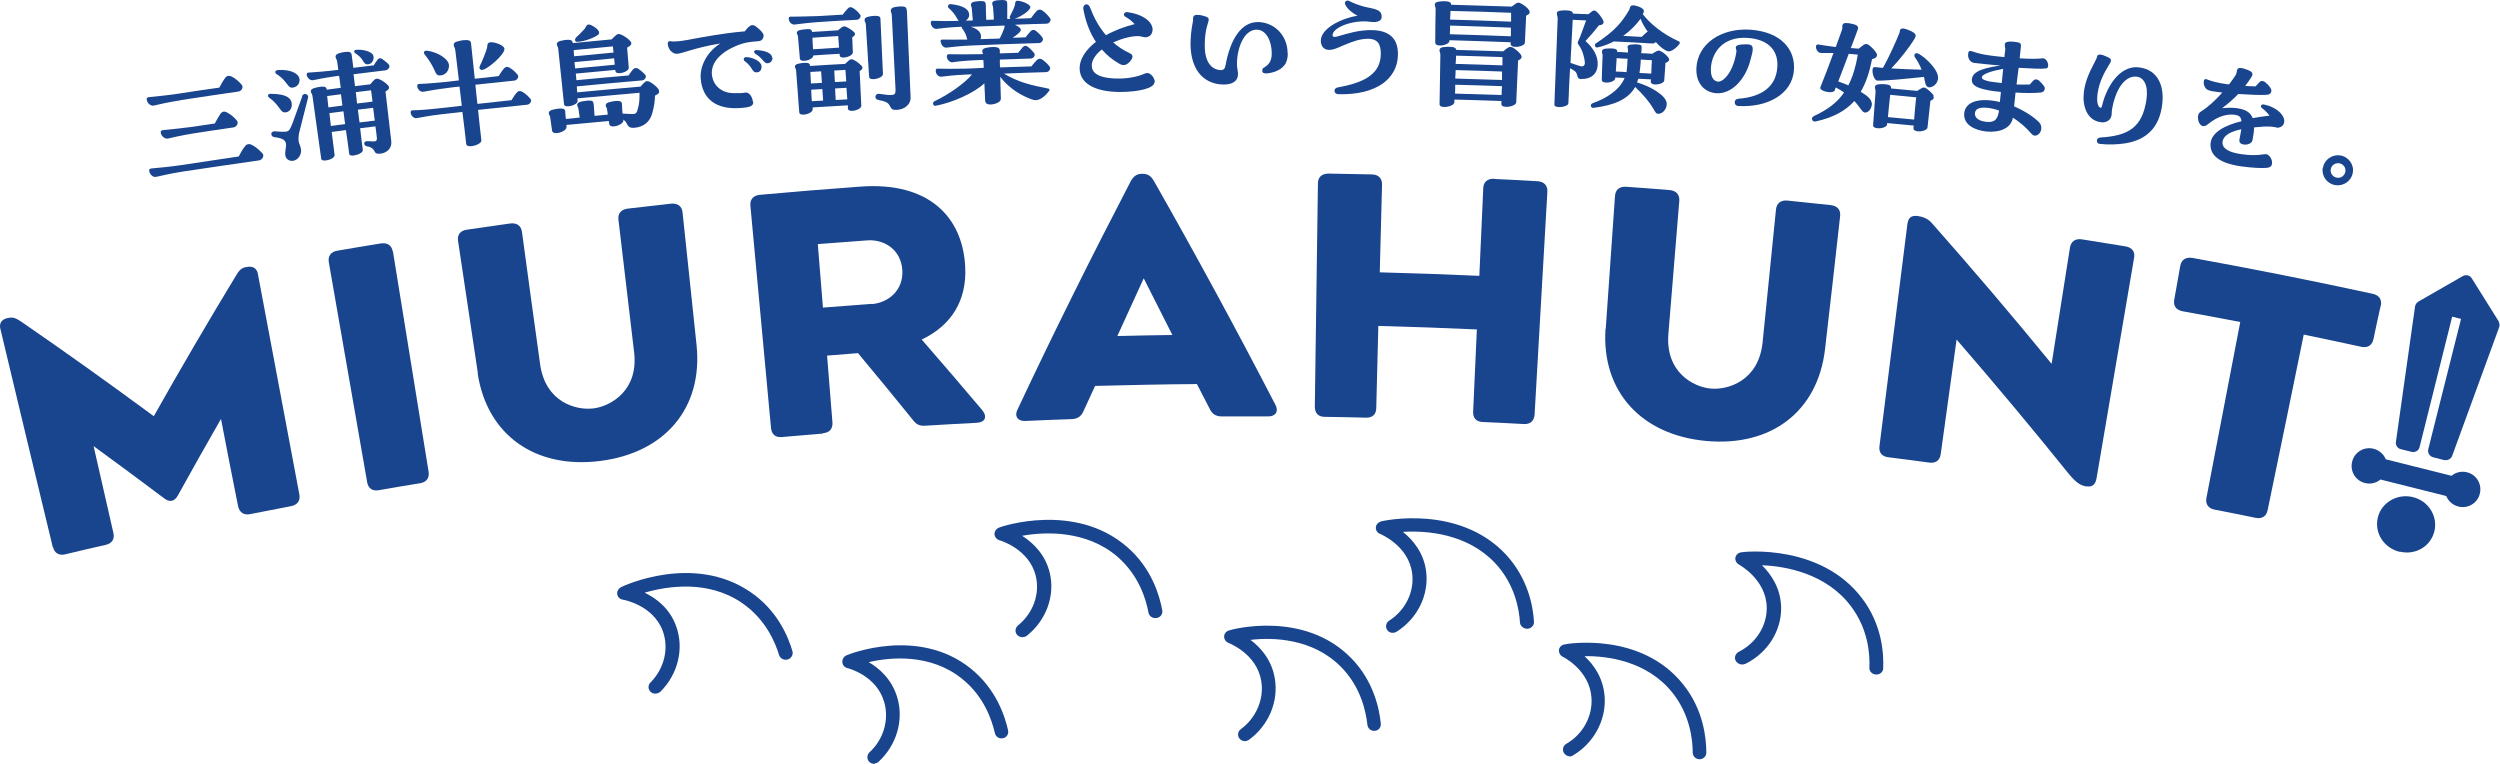 <?xml version="1.0" encoding="UTF-8"?>
<svg id="_レイヤー_1" data-name="レイヤー_1" xmlns="http://www.w3.org/2000/svg" version="1.1" viewBox="0 0 1212.7 370.6">
  <!-- Generator: Adobe Illustrator 29.1.0, SVG Export Plug-In . SVG Version: 2.1.0 Build 142)  -->
  <defs>
    <style>
      .st0 {
        fill: #19448e;
      }
    </style>
  </defs>
  <g>
    <path class="st0" d="M424.4,370.5c-1,.1-2-.2-2.8-1-1.2-1.3-1.1-3.4.2-4.6,6.8-6.2,9.6-15.8,7.1-24.4-3.8-13-17.7-16.4-17.8-16.4-1.4-.3-2.4-1.5-2.5-2.9-.1-1.4.7-2.7,2-3.3,1.2-.6,34.9-14,60.3,6.4,12.3,9.9,16.6,23.1,18.1,30,.4,1.7-.7,3.5-2.5,3.8-1.8.4-3.5-.7-3.9-2.5-1.4-6.1-5.2-17.8-16-26.4-15.2-12.2-34.6-10.5-45.2-8,5.2,3,11.3,8.4,13.9,17.3,3.2,11-.5,23.1-9.1,31-.5.5-1.2.8-1.8.8Z"/>
    <path class="st0" d="M496.2,309.1c-1,0-2.1-.3-2.8-1.1-1.2-1.4-1-3.4.4-4.6,7.3-5.9,10.8-15.3,8.6-24.1-3.2-13.1-17.4-17.2-17.5-17.2-1.4-.4-2.4-1.6-2.5-3,0-1.4.9-2.7,2.3-3.2,1.3-.6,36.7-12.4,61.9,9.3,12.2,10.5,15.9,23.9,17.2,30.9.3,1.8-.9,3.4-2.8,3.7-1.8.3-3.6-.9-3.9-2.6-1.1-6.2-4.5-18-15.1-27.2-15.1-12.9-35.1-12.1-46.2-10.1,5.2,3.3,11.2,8.9,13.4,17.9,2.7,11.1-1.7,23.1-11,30.5-.6.5-1.2.7-1.9.7Z"/>
    <path class="st0" d="M318.5,336.4c-1,.2-2.1,0-2.9-.8-1.3-1.2-1.4-3.3,0-4.6,6.6-6.7,9-16.4,5.9-24.9-4.7-12.7-19.2-15.2-19.3-15.2-1.5-.2-2.6-1.3-2.8-2.7-.2-1.4.6-2.7,1.9-3.4,1.3-.7,35.1-16.4,62.6,2.3,13.3,9,18.5,21.9,20.5,28.8.5,1.7-.6,3.5-2.3,4-1.8.5-3.7-.5-4.2-2.2-1.8-6-6.5-17.4-18.1-25.3-16.4-11.2-36.2-8.1-47.1-4.9,5.6,2.7,12.2,7.6,15.3,16.3,3.9,10.8.9,23.1-7.5,31.6-.5.5-1.2.8-1.8,1Z"/>
    <path class="st0" d="M761.1,366.8c-1,0-1.9-.7-2.5-1.6-.9-1.5-.4-3.5,1.2-4.4,8-4.6,12.8-13.3,12.2-22.3-.9-13.5-13.7-19.8-13.9-19.9-1.3-.6-2-2-1.9-3.3.2-1.4,1.3-2.5,2.7-2.7,1.4-.4,37.1-6.2,57.5,19.3,9.9,12.3,11.3,26.1,11.3,33.2,0,1.8-1.5,3.2-3.3,3.2-1.8,0-3.3-1.5-3.3-3.2,0-6.3-1.3-18.5-10-29.3-12.3-15.2-31.5-17.7-42.5-17.5,4.5,4.1,9.2,10.6,9.8,19.9.7,11.4-5.5,22.5-15.5,28.3-.6.4-1.3.5-2,.4Z"/>
    <path class="st0" d="M603.8,359.5c-1,0-2-.5-2.6-1.3-1.1-1.4-.7-3.5.7-4.5,7.4-5.4,11.4-14.6,9.9-23.4-2.2-13.3-15.7-18.3-15.8-18.4-1.3-.5-2.2-1.7-2.2-3.1,0-1.4,1-2.6,2.4-3,1.3-.5,36.2-9.9,59.1,13.3,11.1,11.2,13.8,24.9,14.5,31.9.2,1.8-1.1,3.4-2.9,3.5-1.8.2-3.4-1.1-3.6-2.9-.7-6.3-3.1-18.3-12.8-28.1-13.7-13.9-33.1-14.4-43.9-13.1,4.8,3.6,10.3,9.6,11.8,18.8,1.9,11.3-3.2,22.9-12.6,29.7-.6.4-1.2.6-1.9.6Z"/>
    <path class="st0" d="M844.5,322.3c-1-.2-2-.8-2.5-1.7-.9-1.6-.2-3.5,1.4-4.4,8.4-4.2,13.8-12.6,13.6-21.7-.3-13.5-13.3-20.5-13.4-20.6-1.3-.7-2-2.1-1.8-3.4.3-1.4,1.4-2.4,2.9-2.6,1.4-.3,38.6-4.2,58.6,22.4,9.7,12.8,10.5,26.7,10.2,33.9,0,1.8-1.7,3.1-3.5,3-1.9-.1-3.3-1.6-3.2-3.4.3-6.3-.5-18.6-9-29.8-12-15.9-31.8-19.4-43.1-19.8,4.4,4.3,9.1,11.1,9.3,20.4.2,11.5-6.7,22.2-17.3,27.4-.7.3-1.4.4-2,.3Z"/>
    <path class="st0" d="M675.6,307c-1,0-2.1-.5-2.7-1.4-1-1.5-.6-3.5.9-4.5,7.9-5,12.4-14,11.2-23-1.7-13.4-15.3-19-15.5-19.1-1.4-.5-2.2-1.8-2.1-3.2.1-1.4,1.2-2.5,2.6-2.9,1.4-.4,37.8-8.2,60.5,16.1,10.9,11.8,13.2,25.5,13.6,32.6.1,1.8-1.3,3.3-3.2,3.4-1.9,0-3.5-1.3-3.6-3.1-.4-6.3-2.4-18.4-12-28.7-13.6-14.5-33.5-15.9-44.8-15.2,4.8,3.8,10.2,10.1,11.3,19.3,1.4,11.4-4.3,22.8-14.3,29.1-.6.4-1.3.6-2,.5Z"/>
  </g>
  <g>
    <path class="st0" d="M25.6,265.4C17.1,230.1,8.6,194.9.2,159.6c-.6-2.3.1-4.5,3.3-5.3.1,0,.2,0,.3,0,2.3-.6,3.6-.2,6.6,1.8,21.8,15,43.2,30.3,64.2,45.8,13-23.1,26.4-46,40.3-68.9,1.6-2.6,2.9-3.2,4.7-3.5,0,0,.1,0,.2,0,3.5-.7,5,1.4,5.3,3.4,6.7,35.6,13.4,71.3,20.1,106.9.6,3-.9,5.1-3.9,5.7-6.7,1.3-13.3,2.6-20,3.9-3,.6-5.1-.8-5.8-3.8-2.8-14.1-5.6-28.2-8.3-42.4-7.1,12.3-14,24.7-20.9,37.1-1.6,3-4.1,3.5-6.7,1.4-11.3-8.5-22.7-16.9-34.2-25.3,3.2,14,6.4,28.1,9.6,42.1.7,3-.7,5.1-3.7,5.8-6.6,1.5-13.2,3-19.7,4.6-3,.7-5.2-.6-5.9-3.6Z"/>
    <path class="st0" d="M190.6,121.9c5.8,35.6,11.5,71.3,17.3,106.9.5,3-1,5.1-4.1,5.6-6.7,1.1-13.4,2.2-20.1,3.4-3.1.5-5.1-.9-5.6-3.9-6.2-35.6-12.4-71.1-18.6-106.7-.5-3,1-5.1,4.2-5.6,7-1.2,14-2.4,21-3.5,3.2-.5,5.3.9,5.8,3.9Z"/>
    <path class="st0" d="M231.8,181c-3.2-21.4-6.4-42.7-9.6-64.1-.5-3,1.1-5.1,4.4-5.5,7-1,14-2,20.9-3,3.2-.4,5.3,1.1,5.7,4.1,2.9,21.4,5.8,42.8,8.8,64.2,2.6,18.5,17.5,22.5,26,21.4,8.3-1.1,21.8-8.7,19.6-27.2-2.5-21.4-5.1-42.9-7.6-64.3-.4-3,1.3-5,4.5-5.4,7-.8,14-1.6,21-2.4,3.2-.3,5.3,1.2,5.6,4.3,2.3,21.5,4.5,42.9,6.8,64.4,3.1,30.3-15.2,52.1-46.7,56.1-31.4,4-54.9-12.4-59.5-42.5Z"/>
    <path class="st0" d="M399.2,210.3c-6.6.6-13.3,1.1-19.9,1.7-3.1.3-5-1.3-5.3-4.4-3.3-35.9-6.7-71.9-10-107.8-.3-3,1.4-5,4.6-5.3,16.3-1.5,32.7-2.8,49.1-4,32.5-2.3,49.2,14.4,50.5,38.8.9,16.4-6.7,28.6-21.1,35.4,9.9,11.4,19.7,22.8,29.4,34.3,2.6,3.3,1.3,5.9-2.8,6.1-8.3.4-16.5.9-24.8,1.4-2.6.2-4.4-.5-6-2.7-8.8-10.9-17.7-21.7-26.7-32.5-5,.4-10,.8-15,1.2.9,10.8,1.7,21.6,2.6,32.4.2,3.1-1.4,5-4.5,5.2ZM422.9,147.5c8-.6,15.4-6.7,14.8-16.4-.6-10.1-8.9-15.1-17-14.5-8,.6-16,1.2-24,1.8.8,10.3,1.7,20.6,2.5,30.8,7.9-.6,15.8-1.2,23.7-1.8Z"/>
    <path class="st0" d="M520,203.3c-7.5.3-15,.5-22.6.9-3.7.2-5.5-2.3-3.8-5.6,17.4-37,35.7-73.8,54.8-110.5,1.3-2.4,2.8-3.8,5.7-3.8,2.9,0,4.3,1.2,5.7,3.6,20.4,35.9,40,72,58.8,108.3,1.8,3.2.3,5.8-3.4,5.8-7.5,0-15,0-22.6,0-2.6,0-4.6-1.1-5.7-3.5-2.1-4.1-4.2-8.1-6.3-12.2-16.5.1-32.9.5-49.4.9-1.9,4.1-3.8,8.3-5.7,12.4-1.1,2.5-3,3.6-5.6,3.7ZM542,163c8.9-.2,17.8-.4,26.7-.5-4.6-9.2-9.2-18.3-13.9-27.5-4.3,9.3-8.6,18.7-12.8,28Z"/>
    <path class="st0" d="M724.7,86.8c7,.3,14.1.7,21.1,1.1,3.2.2,5,2.1,4.8,5.1-2.1,36-4.1,72.1-6.2,108.1-.2,3.1-2.1,4.7-5.1,4.6-6.7-.4-13.4-.7-20.1-1-3.1-.1-4.8-2-4.6-5.1.6-13.3,1.2-26.5,1.8-39.8-15.9-.7-31.8-1.3-47.8-1.7-.3,13.3-.7,26.5-1,39.8,0,3.1-1.9,4.8-5,4.7-6.7-.2-13.3-.3-20-.4-3.1,0-4.8-1.8-4.8-4.9.5-36.1,1-72.2,1.5-108.3,0-3.1,1.9-4.8,5.2-4.8,7,.1,14,.3,20.9.4,3.2,0,5.1,1.9,5,5-.4,14.2-.7,28.4-1.1,42.5,16.1.4,32.2,1,48.3,1.7.6-14.2,1.3-28.3,1.9-42.5.1-3.1,2.1-4.7,5.3-4.6Z"/>
    <path class="st0" d="M778.9,159.7c1.5-21.5,3-43.1,4.5-64.6.2-3.1,2.2-4.7,5.4-4.5,7,.5,14,1,21.1,1.6,3.2.3,4.9,2.2,4.7,5.2-1.8,21.5-3.5,43-5.3,64.6-1.5,18.6,12.2,25.8,20.7,26.5,8.3.7,23.1-3.8,25-22.4,2.2-21.5,4.3-43,6.5-64.5.3-3,2.3-4.6,5.6-4.3,7,.7,14,1.5,21,2.2,3.2.4,4.9,2.3,4.5,5.4-2.4,21.5-4.8,42.9-7.3,64.4-3.5,30.3-26.1,47.5-57.7,44.6-31.4-2.9-50.8-24-48.8-54.4Z"/>
    <path class="st0" d="M1012.3,236c-2.6-.4-4.7-1.3-8.5-5.8-17.7-22-35.9-43.8-54.7-65.5-2.6,18.5-5.1,37-7.7,55.6-.4,3-2.4,4.5-5.5,4.1-6.7-.9-13.3-1.8-20-2.6-3.1-.4-4.6-2.4-4.2-5.4,4.5-35.8,9-71.6,13.5-107.4.4-3,1.4-4.7,5.2-4.2,2.2.3,4.7,1.2,6.6,3.3,20,22.6,39.4,45.4,58.2,68.4,3-18.8,5.9-37.6,8.9-56.4.5-3,2.6-4.5,5.8-4,7,1.1,14,2.3,21.1,3.4,3.2.5,4.8,2.6,4.2,5.6-6.1,35.6-12.1,71.3-18.2,106.9-.5,3-2.1,4.4-4.8,3.9Z"/>
    <path class="st0" d="M1154.8,148.4c-1.2,5.4-2.4,10.8-3.5,16.2-.7,3-2.9,4.3-6,3.6-9.3-2-18.5-4-27.8-5.9-5.8,28.4-11.6,56.7-17.5,85.1-.6,3-2.7,4.4-5.8,3.8-6.7-1.4-13.3-2.7-20-4-3-.6-4.5-2.7-3.9-5.7,5.5-28.4,10.9-56.9,16.4-85.3-9.3-1.8-18.6-3.5-27.9-5.2-3.2-.6-4.7-2.6-4.1-5.7,1-5.4,1.9-10.9,2.9-16.3.5-3,2.7-4.4,5.9-3.9,29.2,5.3,58.3,11.1,87.4,17.4,3.2.7,4.6,2.8,4,5.8Z"/>
    <g>
      <path class="st0" d="M1164.1,267.7c-7.6-1.8-12.4-9-10.7-16.5,1.6-7.2,9.2-11.9,16.9-10.1,7.7,1.8,12.3,9.3,10.6,16.5-1.8,7.5-9.2,11.8-16.8,10Z"/>
      <path class="st0" d="M1196.7,229.1c-2.7-.7-5.5,0-7.5,1.7l-31.9-8c-1-2.4-3.1-4.4-5.9-5.1-4.6-1.2-9.3,1.6-10.4,6.2-1.2,4.6,1.6,9.3,6.2,10.4,2.7.7,5.5,0,7.5-1.7l31.9,8c1,2.4,3.1,4.4,5.9,5.1,4.6,1.2,9.3-1.6,10.4-6.2,1.2-4.6-1.6-9.3-6.2-10.4Z"/>
      <path class="st0" d="M1212.2,156.1l-13.2-21.1c-.9-1.5-2.8-1.9-4.3-1.1l-21.6,12.4c-.8.5-1.4,1.3-1.6,2.3l-9.3,65.8c-.2,1.6.8,3.1,2.4,3.5l5.3,1.3c.8.2,1.7,0,2.4-.4.7-.4,1.2-1.1,1.4-2l15.8-63.2,4.3,1.1-15.9,63.2c-.4,1.7.6,3.4,2.3,3.9l5.5,1.4c.3,0,.5,0,.8,0,1.3,0,2.5-.8,3-2.1l22.8-62.4c.3-.9.2-1.9-.3-2.8Z"/>
    </g>
  </g>
  <g>
    <path class="st0" d="M88.2,83.3c-7,1.1-11.6,2.4-12.6,2.5-1.6.3-3-1.5-3.2-2.7-.2-1.1.4-1.3,1.2-1.4,2.6-.2,9.6-.9,14.2-1.6,9.3-1.4,18.7-2.8,28-4.2.8-1.6,2-3.7,3.1-5,.6-.9,1.8-1.3,3.1-.7,2,.9,3.9,2.7,5.4,4.3.2.2.3.5.3.7.2,1.1-.8,2.4-2,2.6-12.5,1.8-25,3.6-37.5,5.5ZM87.3,48.7c-5.3.8-10.7,2-12.6,2.5-1.7.4-3.3-1.3-3.5-2.7-.2-1.1.4-1.3,1.2-1.4,2.6-.2,10.8-1.1,14.4-1.7,6.5-1,13-2,19.6-2.9.8-1.5,1.8-3.4,2.9-4.8.4-.5.8-.8,1.4-.9.5,0,1,0,1.6.3,1.9.9,3.8,2.6,5,4.1.9,1.1-.1,3-1.6,3.2-9.4,1.4-18.8,2.7-28.2,4.2ZM94,64.7c-5,.8-10.6,2-12.5,2.5-1.7.4-3.3-1.4-3.5-2.7-.2-1.1.4-1.3,1.2-1.4,2.6-.2,11.6-1.2,14.3-1.6,3.6-.5,7.1-1.1,10.7-1.6.8-1.5,1.8-3.3,2.8-4.8.7-.9,1.7-1.3,3-.6,1.9.9,3.8,2.6,5,4.1.8,1.1-.2,3-1.7,3.2-6.4.9-12.9,1.9-19.3,2.9Z"/>
    <path class="st0" d="M146.5,46.7c.3-.7.7-1,1.3-1.1.9-.1,2,.7,1.6,1.9-1.3,5.1-2.6,10.2-3.9,15.4-.6,2.2-.7,3.2-.7,4.6,0,2,.8,2.7,1.2,4.8.4,2.6-1.3,5.3-3.8,5.7-2.2.3-3.6-1.1-3.8-2.7-.3-1.9.6-3.9.3-5.7-.4-1.6-1.3-2.5-5.7-3.1-.7-.1-1.3-.6-1.4-1.4-.1-.9.8-1.5,1.8-1.4,2.5.2,3.8.3,5.1.2,1-.1,1.6-.5,2-1.1.5-.9.9-1.7,1.5-3.3,1.5-4.2,3.1-8.5,4.6-12.7ZM131.1,45.5c8.8,0,10.2,2.7,10.4,4.7.3,2-.8,4-2.8,4.3-1.3.2-2-.4-2.7-1.4-1-1.3-2.2-3.4-5.4-5.7-.9-.6-.8-1.8.5-1.9ZM134.5,34c6.4-.5,10.4,1.6,10.8,4.4.2,1.8-.9,3.8-3.3,4.1-1.2.2-1.8-.5-2.5-1.4-1-1.2-2.2-3.2-5.4-5.2-.8-.5-.8-1.7.4-1.8ZM171.5,36c.2,1.9.5,3.9.7,5.8,2.5-.3,4.9-.6,7.4-.9.6-.7,1.4-1.7,2-2.2.7-.6,1.4-.7,2.3-.3,1.5.6,3.4,1.9,4.4,3.1.6.6.6,1.4,0,1.9-.2.3-.7.7-1.3,1,.9,8,1.9,16,2.8,24.1.4,3.5-2.2,5.6-5,6-2.3.3-2.7-.2-3.3-1.4-.5-.9-1-1.4-2.7-2-.4,0-.7-.1-1.1-.2-1.5-.5-1.3-2.5.3-2.4,1,0,2,0,3,.1,1.4.1,2-.4,1.8-1.9-.2-1.8-.4-3.6-.7-5.4-2.5.3-5,.6-7.4.9.4,3.5.8,7,1.3,10.5.2,1.3-2.3,2.4-4.2,2.7-1.3.2-2.3,0-2.4-.8-.5-3.8-1-7.7-1.6-11.5-2.3.3-4.6.6-6.9.9.5,3.7.9,7.4,1.4,11.1.2,1.3-2.2,2.5-4.1,2.7-1.3.2-2.3,0-2.4-.9-1.4-10.1-2.8-20.1-4.2-30.2-.2-1.4-.7-1.4-.8-2.2-.1-1,.4-1.6,3.3-2.2,3.7-.7,4.3,0,4.4,1.2,2.3-.3,4.5-.6,6.8-.9-.3-1.9-.5-3.9-.8-5.8-.4,0-.8,0-1.1.1-5.1.7-9.8,1.6-11.5,2-1.5.3-2.9-1.2-3.1-2.5-.1-1,.3-1.2,1.1-1.2,2.4-.1,9.4-.7,13.1-1.2.4,0,.8,0,1.1-.1-.2-1.2-.3-2.5-.5-3.7-.2-1.7-.7-1.6-.8-2.5-.1-1,.4-1.7,3.3-2.3,3.8-.7,4.3,0,4.5,1.3.3,2.1.5,4.2.8,6.2,3.3-.4,6.6-.8,9.9-1.2.5-.9,1.2-1.9,1.9-2.8.6-.7,1.3-.9,2.2-.3,1,.7,2.5,1.9,3.2,2.7.2.2.3.5.3.7.1.9-.7,1.9-1.8,2.1-5.1.6-10.3,1.3-15.4,1.9ZM159.8,54.9c.2,2.1.5,4.1.7,6.2,2.3-.3,4.6-.6,6.9-.9-.3-2.1-.5-4.1-.8-6.2-2.3.3-4.6.6-6.9.9ZM165.5,45.7c-2.3.3-4.5.6-6.8.9.2,1.8.4,3.6.6,5.5,2.3-.3,4.5-.6,6.8-.9-.2-1.8-.5-3.6-.7-5.5ZM180.7,49.3c-.2-1.8-.5-3.6-.7-5.5-2.5.3-4.9.6-7.4.9.2,1.8.4,3.6.6,5.5,2.5-.3,5-.6,7.5-.9ZM173.6,53.2c.3,2.1.5,4.1.8,6.2,2.5-.3,5-.6,7.4-.9-.3-2.1-.5-4.1-.8-6.2-2.5.3-5,.6-7.4.9ZM172.3,24.2c.1,0,.2,0,.4,0,2.9-.4,7.9.7,8.4,2.9.5,1.6-.5,3.6-2,4-2,.5-2.4-.6-3.5-2.3-.6-.9-1.7-2-3.4-3.1-.6-.4-.5-1.4.3-1.5Z"/>
    <path class="st0" d="M226.2,70.2c-.6-5.3-1.2-10.6-1.9-15.9-3.6.4-7.1.8-10.7,1.2-5.3.6-9.7,1.5-11.4,1.8-1.5.3-2.9-1.3-3-2.6-.1-1,.4-1.2,1.1-1.2,2.4,0,7.9-.4,13-1,3.6-.4,7.1-.8,10.7-1.2-.4-3.1-.7-6.2-1.1-9.3-2,.2-4,.4-6,.7-5,.6-9.8,1.5-11.5,1.8-1.5.3-2.9-1.3-3-2.6-.1-1,.4-1.2,1.1-1.2,2.4,0,9-.6,13.1-1,2-.2,4-.5,6-.7-.6-4.8-1.1-9.5-1.7-14.3-.2-1.8-.7-1.8-.8-2.7-.1-1,.2-1.7,3.4-2.3.9-.2,1.1-.2,1.5-.2,2.9-.3,3.4.5,3.5,1.6.6,5.7,1.2,11.4,1.8,17.1,3.9-.4,7.7-.8,11.6-1.3.7-1.2,1.7-2.7,2.6-3.7.6-.8,1.6-1,2.6-.4,1.5.8,3.1,2.3,4,3.5.8,1-.2,2.6-1.6,2.8-6.3.7-12.6,1.3-18.9,2,.3,3.1.6,6.2,1,9.3,5.5-.6,11-1.2,16.5-1.8.7-1.2,1.7-2.7,2.6-3.7.6-.8,1.5-1,2.6-.4,1.5.8,3.1,2.3,4,3.5.2.2.3.4.3.6.1,1-.8,2.1-1.9,2.2-7.9.8-15.9,1.7-23.8,2.5.5,4.9,1,9.8,1.6,14.7.2,1.4-2.5,2.6-4.6,2.9-1.3.1-2.5,0-2.6-.8ZM210.8,34.1c-1.1-2.4-2.5-4.8-4.8-7.7-.7-.8-.4-2,1.2-1.8,5.3.7,10.8,4.2,10.6,7.4-.1,2.6-1.9,4.6-4.5,4.6-1.4,0-1.8-.9-2.5-2.4ZM232.8,31.9c1.1-2.2,2.7-6.1,3.4-8.5.4-1.1-.2-2.7,1.7-2.9,1.7-.2,6.7,1.3,6.8,3.2.1,2.8-8.2,9.9-10.7,10.2-1.2.1-1.8-.9-1.2-1.9Z"/>
    <path class="st0" d="M319.7,44.4c0,.4,0,.8-.4,1-.3.3-.8.6-1.6,1,0,2.6-.4,5.3-1.3,8.5-1.1,3.9-3.8,6.7-8.8,7.1-3,.3-3.2-1.7-4-2.8-.4-.5-.7-.8-1.2-1.2,0,.1,0,.2,0,.4,0,2.3-6.6,4.3-6.9,1.7,0-.5-.1-.9-.2-1.4-6.8.6-13.7,1.3-20.5,1.9,0,.3,0,.7,0,1,0,2.4-6.6,4.3-7,1.8-.3-2.1-.6-4.3-.9-6.4-.1-1.1-.6-1.1-.7-2,0-1,.5-1.6,3.3-2.1,4.2-.7,4.7.1,4.7,1.5,0,1.1.2,2.2.3,3.3,2.2-.2,4.5-.4,6.7-.7-.2-1.4-.4-2.8-.6-4.2-.2-.9-.5-1-.6-1.8-.1-1.2,1-1.8,5-2.2,2.4-.2,2.8.3,3,1.8.1,1.9.3,3.8.4,5.6,2.1-.2,4.3-.4,6.4-.6,0-.8-.2-1.5-.3-2.3,0-1.1-.6-1.2-.7-2,0-1,.5-1.6,3.3-2.1,4.1-.7,4.6.2,4.6,1.5,0,1.5.2,3,.3,4.4,2.1.2,3.2.1,5,.2,1.8,0,2-1,2.5-2.9.5-1.7.8-4,.7-7.4-10,.9-20.1,1.8-30.1,2.7,0,.4,0,.8.1,1.2.1,2.2-6.4,3.8-6.6,1.7-.9-8.9-1.9-17.9-2.8-26.8-.1-1.3-.6-1.4-.7-2.2,0-1,.4-1.6,3.3-2.1,3.8-.6,4.3.2,4.4,1.4,6.3-.6,12.6-1.2,18.9-1.8.7-.7,1.5-1.6,2.2-2.1.7-.6,1.4-.7,2.4-.2,1.5.6,3.5,2,4.5,3.2.6.7.6,1.4,0,2-.3.3-.8.7-1.6,1.1.3,3.2.5,6.5.8,9.7.2,2.2-6.3,3.9-6.5,1.6,0-.2,0-.3,0-.5-6.4.6-12.8,1.2-19.2,1.8.1,1.1.2,2.1.3,3.2,8.4-.8,16.9-1.6,25.3-2.3.6-1,1.5-2.1,2.2-3,.7-.7,1.5-.8,2.5-.3,1.1.8,2.7,2.1,3.4,3,.8,1-.2,2.6-1.6,2.7-10.6.9-21.1,1.9-31.6,2.9,0,1,.1,1.9.2,2.9,10.2-1,20.5-1.9,30.7-2.8.6-.7,1.4-1.6,2-2.1.7-.6,1.3-.7,2.3-.3,1.4.7,3.3,2.2,4.3,3.5.2.3.3.6.4.9ZM297.6,25.4c-.1-1-.2-2-.3-2.9-6.3.6-12.7,1.2-19,1.8,0,1,.1,2,.2,3,6.4-.6,12.8-1.2,19.1-1.8ZM278.7,30.1c0,1,.2,2.1.3,3.1,6.4-.6,12.8-1.2,19.2-1.8-.1-1-.2-2.1-.3-3.1-6.4.6-12.8,1.2-19.1,1.8ZM279.1,18.5c1.6-1.4,2.9-2.8,4.4-4.4.7-.7.8-2.1,2-2.2.3,0,.7,0,1.3.3,3.3,1.7,4.7,3.6,3.3,4.7-1.4,1.1-6.3,3.3-10.2,3.4-.8,0-1.4-1-.6-1.7Z"/>
    <path class="st0" d="M365.4,49.4c.1,2-1.5,2.7-6.4,3-11.3.8-18.3-4.1-19.1-14.3-.4-5.3,2.3-12.4,9.5-17-11.6,1.8-19.2,5.1-21.1,5-2,0-4.2-1.9-4.4-4.9,0-1,.5-1.3,1.3-1.2,1.6.2,2.6.1,3.8,0,2.6-.2,5.9-.9,10.8-1.8,9.8-1.7,15.5-2.5,21.5-3,.7-.9,1.3-1.7,2.1-2.3.5-.5,1-.7,1.5-.7.5,0,1,.1,1.6.5,2.3,1.7,3.8,3.4,3.9,4.3.1.8-.3,2.9-2.6,3-4.6.3-6.6.7-9.6,1.8-9.9,3.9-13.2,9.3-12.9,14.1.5,6.1,5.3,9.2,10.4,9.3,3,0,4.2,0,6-.3,1.9-.2,3.4,2.5,3.5,4.5ZM369.4,32.2c.1,1.6-.7,3-2.6,2.9-.9,0-1.3-.5-1.8-1.2-.6-1-1.5-2.6-3.7-4.2-.9-.6-.7-2.1.9-2,3.2.2,7.1,2.1,7.2,4.4ZM374.7,28c.1,1.7-1.3,2.7-2.5,2.7-1.8,0-2.1-2.5-5.8-4.6-.3-.3-.5-.6-.6-.9,0-.5.3-.9,1.2-.9,4.3.2,7.4,1.5,7.6,3.7Z"/>
    <path class="st0" d="M417.2,7c.8,1-.3,2.6-1.7,2.6-6.1.3-12.3.7-18.4,1.1-4.8.3-9.9,1-11.6,1.2-1.6.2-2.8-1.4-2.9-2.7,0-1,.4-1.2,1.2-1.1,2.4,0,10.2-.2,13.2-.3,3.9-.2,7.9-.5,11.8-.7.7-1,1.6-2.1,2.5-3,.3-.4.8-.6,1.3-.6.4,0,.7.1,1.2.4,1.3.8,2.8,2.2,3.5,3.3ZM418,31.9c.5.6.4,1.3,0,1.8-.2.2-.5.5-1,.8.3,5.6.5,11.2.8,16.8,0,2.1-6.3,3.6-6.5,1.4,0-.5,0-1,0-1.6-5.7.3-11.4.7-17.1,1,0,.3,0,.7,0,1,0,2.1-6.3,3.7-6.5,1.4-.5-6.7-1-13.3-1.5-20,0-1.2-.5-1.2-.6-2.1,0-.9.5-1.4,3.2-1.8,3.6-.4,4.1.2,4.1,1.4,5.7-.4,11.4-.7,17-1,.7-.6,1.5-1.4,2-1.8.7-.5,1.3-.6,2.1-.2,1.3.6,3,1.9,4,3ZM407.3,26.1c-4.3.2-8.5.5-12.8.8.1,2.2-6.3,3.8-6.5,1.5-.3-3.5-.6-6.9-.9-10.4,0-1.1-.5-1.3-.6-1.9,0-.9.5-1.5,3.2-1.8,3.4-.5,4.1,0,4.2,1.2,4.2-.3,8.4-.5,12.6-.8.5-.5,1.4-1.1,1.9-1.5.8-.5,1.2-.5,2-.2,1.3.6,3.2,1.8,4,2.7.5.6.4,1.2,0,1.6-.2.2-.6.6-1,.8.1,2.4.2,4.9.3,7.3,0,2.1-6.3,3.7-6.4,1.4,0-.2,0-.5,0-.7ZM393.5,43.5c0,1.9.2,3.8.3,5.6,1.8-.1,3.6-.2,5.5-.3-.1-1.9-.3-3.8-.4-5.6-1.8.1-3.6.2-5.3.3ZM393.1,34.9c0,1.9.2,3.8.3,5.6,1.8-.1,3.5-.2,5.3-.3-.1-1.9-.3-3.8-.4-5.6-1.7.1-3.4.2-5.1.3ZM394.4,23.9c4.2-.3,8.4-.5,12.6-.8-.1-1.9-.3-3.8-.4-5.6-4.2.2-8.3.5-12.5.8,0,1.9.2,3.8.3,5.6ZM405.3,48.5c1.9-.1,3.8-.2,5.7-.3-.1-1.9-.3-3.8-.4-5.6-1.8.1-3.7.2-5.5.3,0,1.9.2,3.8.3,5.6ZM404.7,34.2c0,1.9.2,3.8.3,5.6,1.8-.1,3.7-.2,5.5-.3-.1-1.9-.3-3.8-.4-5.6-1.8.1-3.6.2-5.3.3ZM428.3,35.9c0,2.2-6.6,3.6-6.7,1.4-.5-8.4-1.1-16.9-1.6-25.3,0-1.1-.6-1.4-.6-2.2,0-1,.5-1.6,3.4-2,3.9-.4,4.3.3,4.3,1.6.4,8.8.8,17.6,1.2,26.5ZM439.9,4.7c.6,14.1,1.2,28.2,1.8,42.3.2,4-3.3,6.2-6.8,6.3-2.1.1-2.4-.4-3.3-2-.5-1.2-1.5-1.8-3.3-2.3-.8-.2-1.6-.4-2.5-.6-1.7-.3-1.5-3.1.6-2.9,1.5.2,3.1.4,4.6.6,2.9.1,3.5-.2,3.4-2.8-.6-11.9-1.2-23.8-1.8-35.8,0-1-.4-1.4-.5-2.2,0-1.1.6-1.7,2.6-2,4.6-.6,5,.3,5,1.3Z"/>
    <path class="st0" d="M477.9,49.3c-.1-3-.3-5.9-.4-8.9-4.9,4.7-15.5,9.4-23.6,10.9-.8.2-1.2-.4-1.3-1,0-.5.2-.9.7-1.2,6.5-3,15-8.9,18.2-13-1.1,0-2.2,0-3.3.1-5.3.2-9.8.8-11.5,1-1.6.2-2.8-1.5-2.8-2.8,0-1,.4-1.2,1.2-1.1,2.4.1,8.2.1,13.1,0,3-.1,6-.2,9-.4,0-1.3-.1-2.5-.2-3.8-1.1,0-2.3,0-3.4.1-5.1.2-9.8.7-11.5,1-1.6.2-2.8-1.5-2.8-2.8,0-1,.5-1.1,1.2-1.1,2.4.1,9.3.1,13.1,0,1.1,0,2.2,0,3.3-.1-.2-.5-.4-.7-.4-1.3,0-1,.5-1.6,3.6-2,4.3-.4,4.8.5,4.9,1.7,0,.4,0,.8,0,1.3,3-.1,5.9-.2,8.9-.3.7-.9,1.5-1.9,2.3-2.8.7-.7,1.5-.8,2.4-.1,1.1.8,2.4,2.2,3.1,3.1.7,1-.3,2.6-1.7,2.6-5,.2-10,.3-15,.5,0,1.3,0,2.5.1,3.8,5.1-.2,10.1-.3,15.2-.5.8-1,1.8-2.2,2.7-3.1.8-.7,1.6-.8,2.6-.2,1.3.9,2.9,2.4,3.6,3.5.7,1-.4,2.6-1.8,2.6-6.8.2-13.6.4-20.4.7,6.7,4.1,12.9,5.6,21.6,7.3.5.1.7.5.3,1.1-1.2,1.7-3.8,4.4-6.4,4.5-.6,0-1.7-.2-3.1-.8-3.5-1.4-9.5-4.4-14.2-10.5.1,3.6.2,7.2.3,10.7,0,1.5-2.7,2.6-4.9,2.7-1.3,0-2.4-.3-2.5-1.3ZM456.2,20.3c0-1,.5-1.2,1.2-1.1,2.2.1,7.6,0,11.8,0-.3-1.4-.8-3.3-2.5-5.4-.2-.2-.2-.4-.2-.8-.2,0-.3,0-.5,0-5.4.2-9.9.8-11.6,1-1.6.2-2.8-1.5-2.9-2.8,0-1,.5-1.2,1.2-1.1,2.2.1,7.6.2,12.4,0-1.1-.9-1.2-2.9-4.9-6.2-.8-.7-.2-2,1-1.9,6.1.7,9.2,2.5,8.9,5.7-.1.9-.8,1.7-1.6,2.3,1.1,0,2.2,0,3.4-.1-.2-1.9-.3-3.9-.5-5.8-.1-.9-.4-1-.4-1.8,0-1.1.9-1.6,4.5-1.8,2.2,0,2.6.4,2.7,1.8,0,2.4.1,4.9.2,7.3,1.2,0,2.5,0,3.7-.1-.1-2-.2-4-.4-6-.1-.9-.4-1-.4-1.8,0-1.1,1-1.6,4.7-1.7,2.2,0,2.6.5,2.6,1.9,0,2.5,0,4.9,0,7.3.5,0,1.1,0,1.6,0-.4-.3-.5-.8-.3-1.3,1-2,1.7-3.2,2.4-5.4.2-.6,0-1.9.9-2.1,1.4-.3,6.4,1.4,6.6,3,.1,1.7-4.8,4.8-7.6,5.7,2.6,0,5.3-.2,7.9-.3.8-1.2,1.9-2.5,2.8-3.5.7-.7,1.6-.9,2.7-.2,1.4.9,2.9,2.5,3.8,3.8.2.2.2.4.2.6,0,1-.9,2-2,2-5.1.1-10.2.3-15.3.5,1.5.7,2.8,1.6,2.9,2.4,0,1-1.9,2.6-4,3.9,2.1,0,4.2-.1,6.3-.2.7-1,1.6-2.1,2.5-3,.7-.7,1.5-.8,2.4-.2,1.2.9,2.6,2.3,3.3,3.4.7,1-.4,2.6-1.7,2.6-11.1.3-22.1.7-33.2,1.2-5.2.2-9.8.8-11.6,1-1.6.2-2.8-1.5-2.8-2.8ZM475.6,19c3.1-.1,6.2-.2,9.3-.3.8-1.4,1.7-3.5,2.3-5.2.1-.4.1-.8.1-1.1-5.5.2-10.9.4-16.4.6,4.3,1.2,5.3,3.6,4.9,5.4,0,.2-.1.5-.2.7Z"/>
    <path class="st0" d="M560,39.8c0,3.2-8.2,4.7-15.8,4.8-10.9.2-20.3-3-20.5-11.3-.1-4.5,2.9-9.1,7.9-13-3.2-4.8-5.1-10.3-6.1-15.9-.2-1.3.6-2.3,1.5-2.3.6,0,1.3.4,1.7,1.4,1.8,4.8,4.3,9.5,7.8,13.6,4-2.3,8.8-4.1,13.9-5.4-1.2-1.3-2.5-2.4-4.4-3.5-1.4-.8-.9-2.5.9-2.3,8,1.1,12.1,4.9,12.2,8.3,0,2.2-1.2,3.8-3.5,3.9-1.5,0-2.5-1.3-8.3,0-2.5.5-4.8,1.4-7.3,2.5,2.3,2,4.9,3.8,8,5.2,1.9.9,1.7,2.2,0,4.2-1.5,1.5-2.9,2.1-4.9,1-3.4-1.9-6.3-4.3-8.6-7-2.7,2.1-5,5-4.9,8,.1,4.7,6.2,6.2,13.4,6.1,4.3,0,8.8-.9,11.8-2.2.8-.3,1.3-.5,1.7-.5,2.1.1,3.7,2.9,3.7,4.5Z"/>
    <path class="st0" d="M624.7,25.8c0,2.3-.5,4.4-1.7,5.9-2,2.5-5.4,3.6-8.4,3.9-1.6.1-2.3-.3-2.3-1.3,0-.9.3-1.3,1-1.6,2.5-1.5,3.6-3.5,3.6-6.8,0-5.8-2.6-11.5-7.3-11.5-7.7,0-10.5,13.4-9.3,19.4.9,4-.6,7.1-6.6,7.2-8.5,0-16-5.6-16.2-19.4,0-3.2.3-6.9,1.1-10.9.3-1,0-1.6.2-2.3.1-.8.8-1.2,1.9-1.2.8,0,1.8.1,3.1.5,2.1.5,2.6,1,2.5,2-.1,1.6-1.9,4.2-1.9,12.4,0,10.6,5.6,11.9,7.8,11.9,1.3,0,2-.6,2.3-2.4,2.3-12.7,7.7-20.9,15.6-20.9,7.7,0,14.6,6.2,14.5,15.4Z"/>
    <path class="st0" d="M678.1,26.8c-.1,5.6-2.7,10.3-7.3,13.7-5.3,3.7-12.5,5.4-21.5,5.2-2.4,0-2.7-2.9-.4-3.3,13.8-2.4,20.7-7,20.9-16,.1-5.5-1.9-7.5-6-7.6-3.9,0-7.4,1.2-11.9,3.1-3.5,1.5-5,2.3-7.2,2.3-2.9,0-4-2.3-4-4.4,0-6.2,10.4-11,17.8-12.2-2.4-1.2-4.7-3-5.9-5.3-.5-1,0-2,1.1-2,.2,0,.5,0,.8.2,4.6,2.3,7.8,2.9,10.3,3.4,4.6.9,5.5,2.1,5.4,4.5,0,1.4-1.6,2.7-5.4,2.2-8.4-1.2-18.4,2.7-18.4,6.5,0,.8.8,1,2.3.6,5.2-1.5,10.5-3.2,16.9-3.1,8.9.2,12.7,4.6,12.5,12.1Z"/>
    <path class="st0" d="M742,5.9c0,.4,0,.6-.4.9-.3.3-.7.5-1.3.8-.2,4.4-.4,8.7-.6,13,0,2.2-6.9,3.1-6.9.8,0-.3,0-.6,0-.9-9.9-.4-19.8-.7-29.7-1,0,0,0,.2,0,.3-.1,2.3-6.9,3.3-6.9.9,0-5.4.1-10.9.2-16.3,0-1.2-.5-1.3-.4-2.1,0-1,.7-1.5,3.6-1.7,3.7-.1,4.3.6,4.3,1.7,9.8.3,19.6.6,29.4.9.7-.5,1.6-1.2,2.2-1.6.4-.2.8-.3,1.2-.3.4,0,.7.2,1.1.4,1.4.7,3.1,2,3.9,3.2.2.3.3.6.3.9ZM737.8,26.7c.5.7.4,1.4-.2,1.9-.2.2-.7.5-1.2.7-.3,6.8-.6,13.5-.9,20.3-.2,2.3-7.3,3.2-7.2.9,0-.5,0-1,0-1.5-7.6-.3-15.2-.5-22.8-.7,0,.4,0,.8,0,1.3-.1,1.4-2.8,2.3-4.9,2.3-1.3,0-2.3-.4-2.3-1.3.1-8,.3-15.9.4-23.9,0-1.4-.5-1.5-.4-2.3,0-1,.6-1.6,3.6-1.7,3.5-.1,4.3.5,4.5,1.5,7.6.2,15.2.5,22.8.7.7-.6,1.6-1.4,2.3-1.8.9-.5,1.4-.4,2.4,0,1.3.8,3.1,2.3,3.9,3.5ZM703.3,16.6c9.9.3,19.7.6,29.6,1,0-1.4,0-2.8,0-4.2-9.8-.4-19.7-.7-29.5-1,0,1.4,0,2.8-.1,4.2ZM733,10.4c0-1.4,0-2.8,0-4.2-9.8-.4-19.6-.7-29.4-.9,0,1.4-.1,2.8-.2,4.2,9.8.3,19.6.6,29.5,1ZM728.7,34.7c-7.5-.3-15-.5-22.6-.7,0,1.4-.1,2.7-.2,4.1,7.6.2,15.1.5,22.7.7,0-1.4,0-2.7,0-4.1ZM705.8,45.4c7.5.2,15.1.5,22.6.7,0-1.4.1-2.9.2-4.3-7.6-.3-15.1-.5-22.7-.7,0,1.4,0,2.9-.1,4.3ZM706.2,31c7.5.2,15.1.5,22.6.7,0-1.3,0-2.7,0-4-7.5-.3-15-.5-22.5-.7,0,1.3-.1,2.7-.2,4Z"/>
    <path class="st0" d="M767.2,38.4c-2.1,0-1.9-1.4-2.4-2.7-.5-.9-.5-1.2-3.2-2.6-.3,5.6-.6,11.2-.8,16.9,0,2.1-6.9,2.7-6.8.8.5-13.9,1.1-27.8,1.6-41.6,0-1.6-.4-1.6-.4-2.6,0-1,.6-1.5,3.7-1.6,3.3,0,4,.6,4.1,1.6,2.5.1,5,.2,7.5.3.7-.5,1.3-1.1,1.9-1.5.6-.4,1.1-.4,1.8,0,1.2,1,2.8,3,3.5,4.6.4.8.1,1.5-.4,1.8-.3.2-.8.4-1.6.4-1.8,2.3-4.6,5.6-6.6,7.7,3.6,3.2,6.2,7.2,5.9,11.7-.2,4.2-3.3,6.9-7.9,6.7ZM768.7,29.8c0-1-.8-5.2-2.9-8-.7-.8-.5-1.3-.1-2.2.9-1.8,2.4-6.2,3.7-9.7-2.2-.1-4.3-.2-6.5-.3-.4,7-.7,14-1.1,20.9,3.2,1.1,4.6,1.6,5.4,1.7,1.1,0,1.7-.6,1.6-2.4ZM808.5,50.5c0,2.5-2.1,4.8-4.2,4.7-1,0-1.4-.9-2.5-2.8-1.7-2.9-4.5-6.3-8.6-10.2-3.6,6.3-10.7,8.9-20.1,10.1-1.6.2-1.9-1.7-.6-2.2,6.8-2.4,13.1-6.4,15.6-12.3-1.5,0-3-.2-4.6-.2,0,.1,0,.2,0,.4-.2,2.2-6.6,3-6.5.7.1-3.9.2-7.8.4-11.7,0-1.1-.4-1.1-.3-2,0-.9.6-1.5,3.4-1.5,3.5-.1,4.1.6,4,1.7,1.7,0,3.5.2,5.2.3,0-.5,0-1.1,0-1.6,0-.6-.3-.7-.2-1.1,0-.6.4-.9,1.1-1.1,1.4-.2,3.7-.3,4.7,0,1,.2,1.1.6,1,1.8,0,.8,0,1.6-.2,2.3,1.8,0,3.6.2,5.4.3.7-.5,1.5-1,2.2-1.3.7-.3,1.2-.4,2,.1,1.3.6,3,2.1,3.7,3.2.4.6.4,1.3-.2,1.7-.3.3-.7.5-1.3.7-.2,2.8-.4,5.7-.6,8.5-.2,2.1-6.7,2.9-6.5.6,0-.4,0-.8,0-1.1-2-.1-4.1-.2-6.1-.3-.2.6-.4,1.3-.6,1.8,6,1.7,14.5,6.3,14.4,10.4ZM814.9,20.7c0,.1,0,.3-.2.5-.9,1.5-4,4.1-5.5,3.7-1.7-.4-3.9-2.1-6-4.5-.5.5-1,.8-1.8.7-6.2-.4-12.4-.7-18.6-1-2.4,1.3-5.1,2.3-7.8,2.9-1.2.3-1.9-1.3-.8-2,9.2-6,12.7-10.4,16.1-16.2.4-.8.2-2.3,2-2.2.2,0,.5,0,.9.1,2.6.6,4.8,1.8,4.1,3.3-.2.3-.3.6-.4.9,3.2,4.2,9.2,9.4,17.3,13.1.3,0,.6.2.5.6ZM784.2,28.2c-.1,2.2-.3,4.3-.4,6.5,1.7,0,3.5.2,5.2.3.3-2,.4-4.1.5-6.5-1.8,0-3.5-.2-5.3-.3ZM796.3,17.9c.7-.7,1.5-1.4,2.3-2.1.2-.2.5-.3.7-.4-1.5-2.1-2.8-4.4-3.5-6.3-2,2.8-4.8,5.7-8.4,8.3,3,.2,5.9.3,8.9.5ZM801,35.7c0-2.2.2-4.3.3-6.5-1.8-.1-3.6-.2-5.4-.3,0,1.8-.4,5.1-.6,6.5,1.9.1,3.7.2,5.6.3Z"/>
    <path class="st0" d="M843.1,47.9c11.4-.8,18.2-5.8,19-14.8.8-7.5-3.2-13.9-14.2-14.7-12.4-.9-17.2,7.3-17.9,13.7-.5,4.9,1,7.2,3.3,7.5,2.3.3,7.4-4,9-14.5.1-1-.3-1.2-.3-2,0-.9.7-1.6,5.1-1.6,2.4,0,3.2.6,3.1,2.6,0,1.1-.5,2.7-1.1,5-2.2,8.9-8.9,16.8-16.8,16.1-6.2-.6-9.8-5.6-9.4-12.4.7-11.7,12.1-19.3,26.1-18.4,15.4,1.1,22,10,21.2,19.7-.9,11.8-13.2,18.2-27.1,17.3-2.1-.1-2.2-3.3-.1-3.4Z"/>
    <path class="st0" d="M908,49.9c.2,2.1-1.3,4.8-3.3,4.7-1.4,0-2.3-2.5-5.2-5.6-4.2,4.7-10.1,8-18.7,9.9-2,.4-2.5-1.9-.9-2.6,6.7-3.1,11.4-6.7,14.6-11.4-1.3-1-2.6-1.7-4-2.5-.2.5-.4.9-.5,1.4-.3.8-1.5,1-2.9.9-2.1-.2-4.5-1.2-4.1-2.3,2-4.9,4.3-11,6.4-16.7-2,0-4,0-6,0-1.6,0-2.6-1.8-2.5-3.1,0-1,.6-1.1,1.3-1,2,.4,5.3.8,8.3,1.2,1.1-3,2.1-5.8,3-8.3.4-1.5,0-1.6.3-2.5.3-.7.8-.9,2.2-.8.4,0,1,0,1.6.2,4,.7,4,1.8,3.5,3.1-.9,2.6-2.1,5.6-3.3,8.8,1.3.1,2.5.2,3.8.3.8-.6,1.9-1.5,2.5-1.9.8-.5,1.5-.5,2.4.1,1.4,1,3,2.7,3.8,4.1.4.8.2,1.6-.4,2-.3.3-.9.6-1.8.8-1.2,6.1-2.9,11.4-5.5,15.8,3.3,2,5.1,3.6,5.3,5.4ZM896.6,41.4c2.1-4.1,3.6-9,4.6-14.9-1.5-.1-3-.3-4.4-.4-1.7,4.4-3.4,9.1-5.1,13.4,1.5.5,3.2,1.2,4.9,1.9ZM935.8,42.4c-1.9-.2-2-2.6-2.5-5.1-8.1.9-20,2-22.6,1.8-2-.1-3.1-5.6-1.9-6.4.4-.2.7-.2,1.2-.1.7,0,1.6.2,2.8.3.2,0,.4,0,.6,0,2.8-4.9,6.4-13,7.8-16.5.3-.5.3-1.4.5-1.9.4-.7,1.3-1,3.4-.2,3.9,1.5,4.8,2.4,3.7,4.3-2.2,3.9-7.5,10.6-11.4,14.6,5.3.3,9.9.5,14.7.6-.9-2.4-1.9-4.2-3.2-6-.7-1.2,0-2.3,1.3-1.9,1.8.7,4.9,3.2,7.1,5.9,2,2.4,3,4.7,2.8,6.3-.3,2.6-2.3,4.3-4.6,4.3ZM937.8,46.6c.4.6.2,1.4-.3,1.7-.3.2-.7.4-1.1.6-.5,4.3-.9,8.6-1.4,12.9-.1,1.3-2.8,2.1-4.7,1.9-1.2-.1-2.2-.6-2.1-1.5,0-.4,0-.8.1-1.3-4.3-.4-8.6-.8-12.9-1.2,0,.2,0,.4,0,.6-.1,1.4-2.8,2.1-4.7,1.9-1.2-.1-2.2-.6-2.1-1.5.4-5.4.8-10.8,1.2-16.2.1-1.2-.4-1.3-.3-2.2,0-1,.8-1.5,3.6-1.5,3.9.1,4.3.9,4.2,2.1,4.2.4,8.4.8,12.7,1.2.8-.5,1.6-1.1,2.3-1.4.8-.4,1.3-.3,2.1.2,1.2.8,2.9,2.3,3.6,3.5ZM916.9,46c-.4,3.6-.8,7.2-1.1,10.8,4.2.4,8.5.8,12.7,1.2.3-3.6.6-7.2,1-10.8-4.2-.4-8.4-.8-12.6-1.2Z"/>
    <path class="st0" d="M990.2,62.5c-.2,1.8-1.6,3.4-3.3,3.3-.9-.1-1.4-.8-3.6-3.2-2.2-2.2-4.5-4-6.9-5.5-.9,5.2-6.4,7.3-12.9,6.7-5.4-.6-11.2-3.2-10.7-8.8.4-4.4,4.6-7.1,12.8-6.3,1.6.2,3,.4,4.5.8.2-1.6.3-3.3.5-4.9-2.3-.2-4.3-.5-5.5-.7-6.6-1.2-8.8-2.7-8.6-5.4.3-2.7,2.6-5.2,13.9-6.7-4.5-.4-9.7-.9-12.9-1.3-1.8-.3-3-2.2-2.8-4.2.1-1.3.4-1.9,1.9-1.4,2,.7,4.8,1.5,8.6,2,1.9.3,4.4.5,7.1.8.1-1.1.2-2.2.4-3.4.1-1.4-.3-1.7-.2-2.8,0-.6.4-.9,1-1.1,1.3-.4,3.3-.2,4.4,0,2.1.2,2.6.8,2.4,2.2-.2,1.9-.4,3.8-.6,5.7,5.1.3,8.4.3,11.1,0,1.7-.2,2.9,2.2,2.7,3.7,0,.6-.4,1.2-1,1.2-2.6.3-5.8.1-13.3-.3-.4,2.7-.7,5.5-1,8.1,2.1,0,4.3.1,6.4,0,.6-.7,1.1-1.3,1.7-1.9.8-.8,1.7-.8,2.8,0,1,1,2.8,2.7,2.8,3.7,0,.8-.4,1.9-2,2.1-3.3.3-7.8.3-12.2,0-.2,2.2-.5,4.4-.7,6.7,5.6,2.4,10,5.5,12.2,7.8.8.9,1.1,2,1,3.1ZM969.6,53.6c-1.9-.7-3.8-1.1-5.5-1.3-4.2-.4-5.9.6-6.1,2.6-.2,2.2,1.8,3.8,5.5,4.2,4.4.5,5.6-1.6,6.2-5.5ZM971,40.3c.2-2.3.5-4.6.7-6.9-5,.9-10.7,2.5-10.3,4.3.1.7.7,1.1,3.5,1.8,1.5.2,3.6.5,6.1.8Z"/>
    <path class="st0" d="M1018.8,66.7c13.6-.8,20.4-4.8,22.4-18.4,1-6.8-1.2-10.7-4.7-11.1-4.9-.6-9.7,4.4-11.8,14.8-.4,1.9-.3,2.7-.4,3.7-.3,2.8-2.9,3.9-5.1,3.6-7-.8-9.1-8.2-8.4-14.3.6-4.8,1.8-8.3,5.6-15.5.4-.7.6-1.1.7-1.4,0-.3.1-.6.3-1,.3-.5.6-.7,1.5-.6.7,0,1.8.4,3.3,1.1,2.3,1,2.1,1.8,1,3.6-2.2,3.6-4.8,8-5.7,14.1-.8,5.8.9,6.9,1.5,7,.4,0,.6-.6.8-1.5,1.6-7,7.6-19.4,17.9-18.1,9.4,1.2,12.3,9.5,11.1,18.3-1.4,10.7-7.4,16.8-17.7,18.5-3.7.6-8.4.8-12.6.3-1.9-.2-1.7-2.9,0-3Z"/>
    <path class="st0" d="M1105.6,62c-1.3,0-1.7-.4-4.3-.6-1.9-.1-4.3,0-7.9.4,0,1.8-.3,3.9-.8,6.3-.3,1.5-2.5,2.3-4.3,2-1.3-.2-2.3-1-2-2.4.4-2,.7-3.6.9-5-7.3,1.5-8.9,4.2-9.1,6.2-.3,3.3,3.5,5.1,9.2,5.9,7.9,1.1,10.7-.2,12,0,1.6.2,3,2.7,2.8,4.3,0,1.1-.4,2-2.3,2.3-2.4.3-7.6,0-12.7-.7-10.3-1.5-15.3-5.2-14.8-11.2.5-5.4,7.2-8.8,15-10.7-.2-2.1-1.2-2.8-3.1-3.1-3.2-.4-7.7,0-13.5,4.8-.7.5-1.3.7-2,.7-1.7-.2-2.7-2.7-2.5-4.8.1-.9.5-1.7,1.3-2.2,3.7-2.3,7.5-5.9,10.5-9.3-1-.1-2-.3-3.1-.4-2.2-.3-3.7-.5-4.7-1.4-.8-.8-1.4-2.1-1.2-3.7.2-1.1.8-1.2,1.5-.9,2.5,1,5.2,1.7,10.1,2.4.2,0,.5,0,.7,0,1.6-2.1,2.8-3.8,3.3-4.7.7-1.5.2-1.9.8-2.7.3-.4.7-.6,1.8-.5.4,0,.9.2,1.6.4,3.8,1.2,4.5,2.1,3.3,4-.9,1.4-1.9,2.9-3,4.3,1.9.1,3.7.2,5.1.2.7-1,1.6-1.7,2.1-2.3.7-.5,1.4-.4,2.4.2,2.1,1.7,3.2,3.3,3.1,4.4-.1.8-.7,1.6-1.6,1.7-3.3.4-9.4,0-14.5-.3-2.1,2.3-4.7,4.5-7.8,6.9,2.7-.3,5.2-.3,7.3,0,4.2.6,6.5,2.1,7.5,4.8,2.8-.5,5.6-.9,8.2-1.2-1-1.3-2-2.4-3.7-3.7-.9-.6-.5-2,1-1.7,5.8,1.1,10.3,5.1,9.8,8.6-.2,1.3-1.2,2.4-2.6,2.5Z"/>
    <path class="st0" d="M1126.8,81.5c.6-4,4.4-6.7,8.4-6.1,4,.6,6.8,4.4,6.1,8.3-.6,4-4.4,6.7-8.4,6.1-4.1-.6-6.8-4.3-6.2-8.4ZM1137.7,83.2c.3-2-1.1-3.7-3-4-2-.3-3.8,1-4.1,2.9-.3,2,1,3.8,3,4.1,2,.3,3.8-1,4.1-3Z"/>
  </g>
</svg>